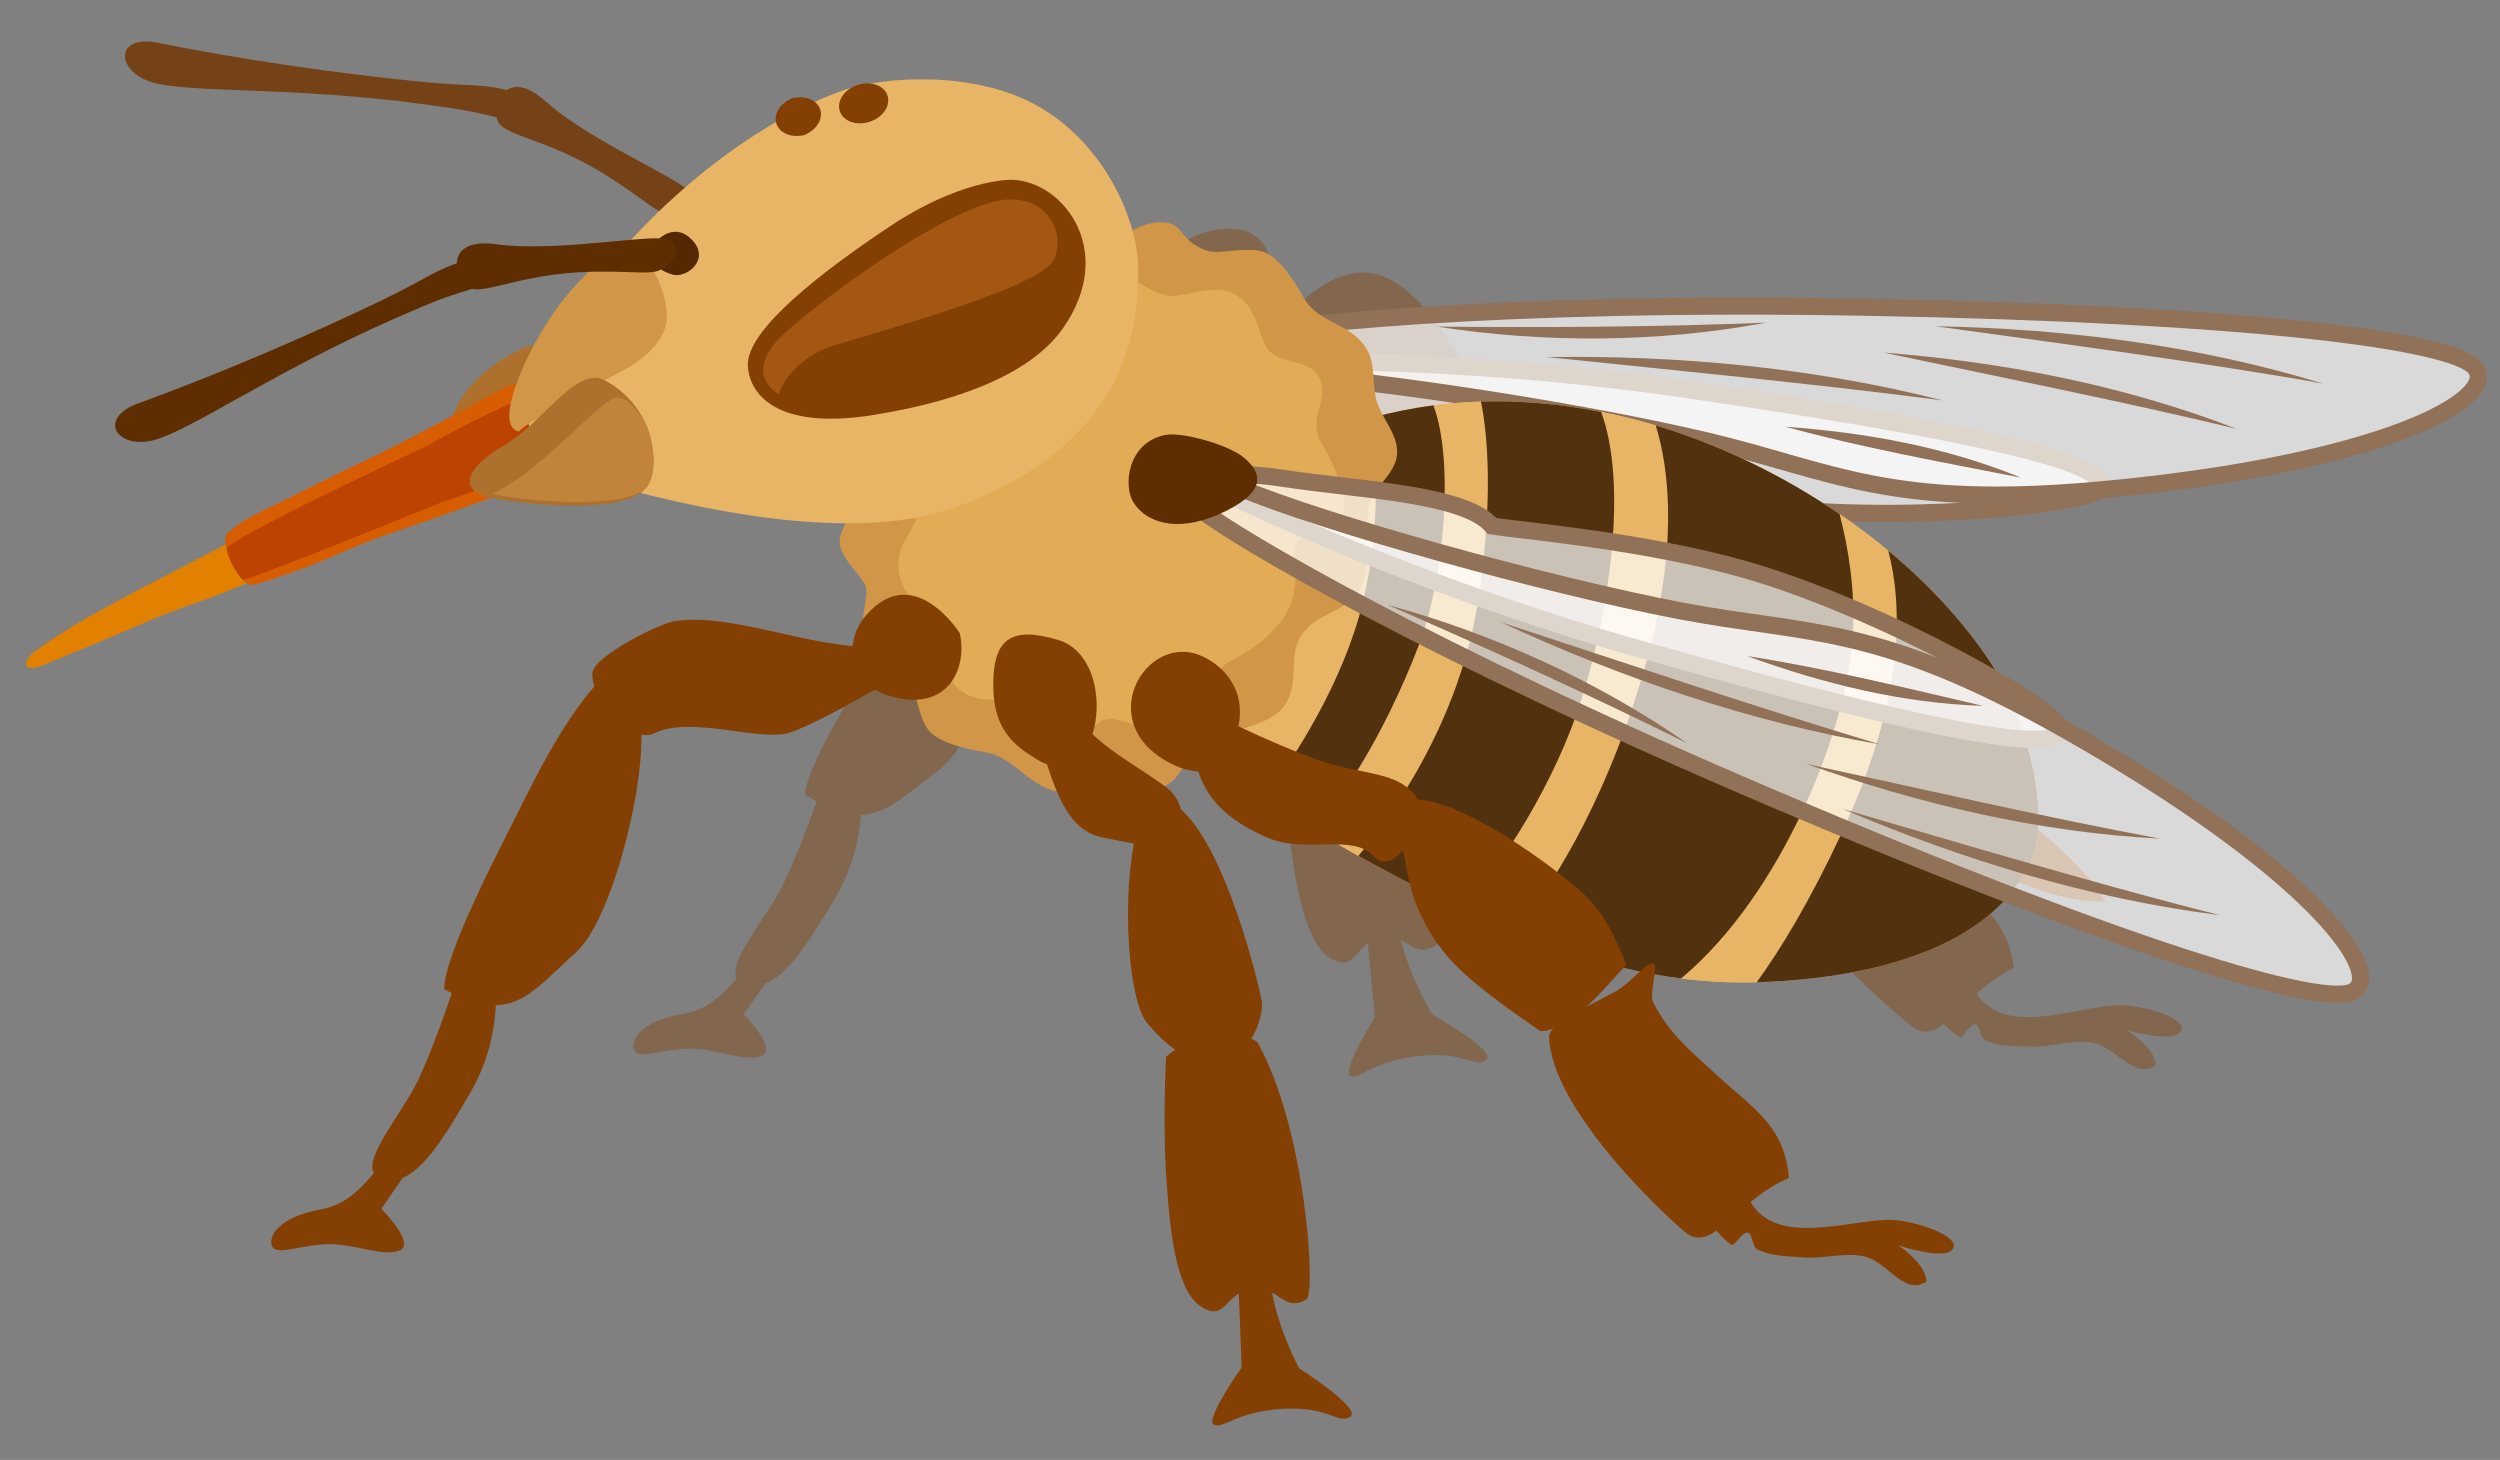 <?xml version="1.0" encoding="UTF-8"?>
<svg id="Layer_1" data-name="Layer 1" xmlns="http://www.w3.org/2000/svg" viewBox="0 0 401.36 234.38">
  <rect x="0" y="0" width="401.36" height="234.38" fill="#808080" stroke="none"/>
  <defs>
    <style>
      .cls-1 {
        fill: #5e2d00;
      }

      .cls-1, .cls-2, .cls-3, .cls-4, .cls-5, .cls-6, .cls-7, .cls-8, .cls-9, .cls-10, .cls-11, .cls-12, .cls-13, .cls-14, .cls-15, .cls-16, .cls-17 {
        stroke-width: 0px;
      }

      .cls-2 {
        fill: #917157;
      }

      .cls-3 {
        fill: #bc4300;
      }

      .cls-4, .cls-15 {
        fill: #844003;
      }

      .cls-5 {
        fill: #e28100;
      }

      .cls-6 {
        fill: #d19647;
      }

      .cls-7 {
        fill: #542800;
      }

      .cls-8 {
        fill: #d85c00;
      }

      .cls-18, .cls-15 {
        opacity: .4;
      }

      .cls-9 {
        fill: #ad702d;
      }

      .cls-10 {
        fill: #e8b566;
      }

      .cls-11 {
        fill: #a35713;
      }

      .cls-19 {
        fill: none;
        stroke: #917157;
        stroke-miterlimit: 10;
        stroke-width: 2.75px;
      }

      .cls-12 {
        fill: #51310e;
      }

      .cls-13 {
        fill: #fff;
        opacity: .7;
      }

      .cls-14 {
        fill: #c1843a;
      }

      .cls-16 {
        fill: #e2ac56;
      }

      .cls-17 {
        fill: #754116;
      }
    </style>
  </defs>
  <g class="cls-18">
    <path class="cls-4" d="m300.01,121.99c.93.41-.61,4.8.29,6.34,2.99,5.13,6.94,7.92,10.95,11.29,5.87,4.93,11.02,7.5,12.06,15.78-8.43,4.02-11.66,13.03-16.35,9.37-4.75-3.7-22.19-18.94-23.16-30.24-.18-2.05,5.91-5.12,10.29-7.73,2.27-1.35,4.99-5.22,5.92-4.81Z"/>
    <path class="cls-4" d="m350.19,165.45c.96-2.16-7-4.33-10.7-4.07-7.04.49-18.14,5.25-22.46-2.36l-2.98-.46c-1.42-.22-4.9,2.53-3.89,3.55,1.66,1.69,2.34,3.13,4.41,4.39.57.34,1.6-2.23,2.58-2.03.8.16.74,2.19,1.65,2.6,2.29,1.05,5.7.87,7.45.94,3.26.13,6.87-1.29,10.11-.51,3.49.84,6.35,5.9,9.77,3.5-.13-2.88-4.77-5.62-4.77-5.62,0,0,7.87,2.24,8.83.07Z"/>
  </g>
  <path class="cls-15" d="m204.26,53.62c3.06-4.09,9.45-10.98,16.34-9.7s15.46,13.66,17.87,25.02c-4.99,3.43-11.11,11.68-20.43,5.62-5.45-3.55-10.04-14.24-10.47-14.81"/>
  <path class="cls-15" d="m198.39,36.77c-6.56-.49-11.28,3.63-14.05,7.66l1.02,4.6c7.01,1.45,10.67,8.17,19.03,6.78.33-6.3,2.03-18.43-6.01-19.03Z"/>
  <g class="cls-18">
    <path class="cls-4" d="m204.13,73.36c7.87,3.45,14.95,25.37,16.41,30.82.6,2.25-.95,8.79-5.7,10.28-4.74,1.49-9.65-2.42-12.57-5.68-3.14-3.51-5.31-20.46-3.29-30.66.67-3.4,4-5.26,5.14-4.76Z"/>
    <path class="cls-4" d="m220.24,110.97c8.58,13.34,11.8,39.74,10.26,40.79-3.62,2.46-4.73-2.21-8.95-1.21-4.22,1-3.79,5.84-8.06,3.21-4.27-2.62-5.61-13.29-6.3-18.13-1.41-9.89-1.44-21.47-1.44-21.47,0,0,7.12-7.26,14.48-3.2Z"/>
    <path class="cls-4" d="m224.56,143.42c-1.73,7.93,5.41,19.47,5.41,19.47,0,0,10.48,5.84,8.64,7.28s-3.38-1.49-10.85-.63c-7.81.9-9.36,3.8-10.94,3.19s3.92-9.47,3.92-9.47c0,0-1.49-15.78-1.84-18.3-.34-2.42-.19-9.02,5.66-1.54Z"/>
    <path class="cls-4" d="m182.79,65.32c2.7,7.25,4.99,13.49,10.78,14.31,5.79.81,9.27,1.38,11.13.5s2.32-6.26-.89-8.75c-3.21-2.49-11.85-6.2-14.76-10.25-2.91-4.04-8.08-.68-6.27,4.19Z"/>
  </g>
  <g class="cls-18">
    <path class="cls-4" d="m205.68,82.03c-10.95-.84-22.88-10-33-10.47-2.49-.12-13.83,3.06-14.55,5.61-1.13,4.01,3.99,12.53,7.89,11.45,6.52-1.8,16.75,4.91,21.79,3.99,6.2-1.13,12.1-3.6,18.11-5.22.53-2.4.05-3.84-.23-5.37Z"/>
    <path class="cls-4" d="m158.79,80.19c-7.16,6.24-13.1,16.79-18.1,24.76-2.83,4.51-11.15,17.93-11.47,22.58,10.4,6.72,13.45,2.07,21.57-3.97,5.82-4.32,12.82-23.37,13.63-33.78.62-8-4.08-8.1-5.63-9.59Z"/>
    <path class="cls-4" d="m131.92,126.36s-3.46,10.17-6.37,16.01c-2.91,5.84-10.83,14.22-5.9,15.71,4.94,1.49,9.26-5.25,14.39-13.84,5.13-8.59,4.05-16.52,4.56-18.84.51-2.32-3.35-3.17-6.69.95Z"/>
    <path class="cls-4" d="m123.87,150.55c-4.76,4.49-7.4,11.11-14.22,12.22-6.83,1.12-8.51,4.28-7.85,5.82s4.77-.23,9.03-.24,8.89,2.26,11.46,1.15-2.88-6.68-2.88-6.68c0,0,7.1-10.37,10.03-13.46,2.93-3.09-5.58,1.19-5.58,1.19Z"/>
  </g>
  <g>
    <g>
      <path class="cls-13" d="m199.32,58.15s31.82-1.37,70.82,4.29c56.96,8.27,67.79,12.73,67.19,15.74-.6,3-33.99,6.08-56.53,2.89-16.5-2.34-36.45-9.05-40.75-10.21-6.2,2.99-21.25-3.51-33.38-6.83-9.16-2.5-12.62-6.18-7.35-5.88Z"/>
      <path class="cls-19" d="m199.32,58.15s31.82-1.37,70.82,4.29c56.96,8.27,67.79,12.73,67.19,15.74-.6,3-33.99,6.08-56.53,2.89-16.5-2.34-35.78-9.08-40.07-10.23-6.2,2.99-21.93-3.49-34.05-6.81-9.16-2.5-12.62-6.18-7.35-5.88Z"/>
    </g>
    <g>
      <path class="cls-13" d="m197.49,53.99c6.44-1.56,41.13-5.78,102.45-4.66,61.33,1.13,94.05,5.39,97.43,9.73,3.95,5.07-15.29,15.4-59.59,19.54-34.48,3.22-43.44-3-63.97-7.86-21.37-5.05-58.1-10.57-72.69-10.88-6.36-.14-10.06-4.31-3.62-5.87Z"/>
      <path class="cls-19" d="m197.49,53.99c6.44-1.56,41.13-5.78,102.45-4.66,61.33,1.13,94.05,5.39,97.43,9.73,3.95,5.07-15.29,15.4-59.59,19.54-34.48,3.22-43.44-3-63.97-7.86-21.37-5.05-58.1-10.57-72.69-10.88-6.36-.14-10.06-4.31-3.62-5.87Z"/>
    </g>
    <path class="cls-2" d="m310.68,52.37c21,.4,42.14,3.07,62.26,9.21-17.93-3.23-43.95-6.68-62.26-9.21h0Z"/>
    <path class="cls-2" d="m302.39,56.6c19.3,1.53,38.62,5.25,56.71,12.26-18.27-4.43-38.35-8.37-56.71-12.26h0Z"/>
    <path class="cls-2" d="m283.55,51.8c-17.4,3.24-35.44,3.32-52.92.63,17.39.17,35.49.08,52.92-.63h0Z"/>
    <path class="cls-2" d="m248.33,57.32c21.34-.3,42.87,1.71,63.58,6.97-20.55-2.68-43.01-4.83-63.58-6.97h0Z"/>
    <path class="cls-2" d="m286.63,68.51c12.87.92,25.83,3.25,37.8,8.17-12.48-2.44-25.54-4.81-37.8-8.17h0Z"/>
    <path class="cls-1" d="m199.97,64.54c3.06-.91,5.69-2.96.78-8.95-4.91-5.99-10.39-7.31-14.16-4.82-2.59,1.71-4.79,8.35.25,11.95,2.29,1.63,10.06,2.73,13.12,1.82Z"/>
  </g>
  <path class="cls-4" d="m325.55,131.83s9.7,7.51,12.33,12.91c-7.94.14-16.26-4.26-16.26-4.26l3.92-8.65Z"/>
  <g>
    <path class="cls-10" d="m261.2,67.04c22.38,5.45,46.17,20.63,58.51,39.56,6.01,9.22,9.53,24.65,6.4,31.56-7.85,17.31-34.43,19.27-44.33,19.54-22.52.61-43.83-9.32-63.01-19.91-13.11-7.23-33.37-20.52-33.37-20.52l21.98-44.94s20.55-13.4,53.82-5.29Z"/>
    <g id="body">
      <path class="cls-10" d="m202.8,128.34c-9.28-5.74-17.41-11.07-17.41-11.07l21.98-44.94s4.61-3,12.99-5.31c.68,6.42,1.37,19.54-2.17,31.89-3.7,12.92-11.66,24.47-15.4,29.42Z"/>
      <path class="cls-10" d="m254.01,111.89c4.45-14.39,7.29-34.31,3.03-45.76,1.36.27,2.75.57,4.15.91,1.54.37,3.08.8,4.63,1.26,2.24,7.32,3.71,20.14-2.01,39.76-6.49,22.25-15.78,35.71-20.64,41.66-2.93-1.19-5.82-2.47-8.67-3.81,6.23-6.17,15.29-20.37,19.51-34.02Z"/>
      <path class="cls-10" d="m237.38,95.96c-2.98,20.09-14.38,35.57-19.3,41.45-2.2-1.23-4.58-2.61-7.02-4.06,3.72-4.47,10.76-14.2,16.76-29.84,4.03-10.52,5.69-29.61,2.31-38.43,2.38-.31,4.94-.52,7.65-.6,1.05,5.37,1.99,15.48-.39,31.49Z"/>
      <path class="cls-10" d="m297.48,101.72c.38-7.14-.75-13.86-2.14-19.19,2.7,1.85,5.32,3.81,7.81,5.88,2.22,8.27,2.95,23.14-7.54,45.49-5.15,10.97-9.77,18.57-13.58,23.8-.08,0-.17,0-.25,0-4,.11-7.96-.12-11.88-.62,16.16-13.45,26.78-40.11,27.58-55.36Z"/>
      <path class="cls-12" d="m295.6,133.89c10.49-22.35,9.76-37.22,7.54-45.49,6.55,5.44,12.26,11.59,16.57,18.2,6.01,9.22,9.53,24.65,6.4,31.56-7.78,17.17-34,19.24-44.08,19.53,3.81-5.23,8.43-12.83,13.58-23.8Z"/>
      <path class="cls-12" d="m263.81,108.06c5.72-19.62,4.26-32.45,2.01-39.76,10.12,3.04,20.35,7.96,29.51,14.23,1.39,5.33,2.52,12.05,2.14,19.19-.8,15.26-11.42,41.91-27.58,55.36-9.17-1.17-18.1-3.86-26.73-7.36,4.86-5.95,14.15-19.41,20.64-41.66Z"/>
      <path class="cls-12" d="m218.08,137.41c4.92-5.88,16.32-21.36,19.3-41.45,2.38-16.01,1.44-26.12.39-31.49,5.74-.17,12.19.26,19.28,1.66,4.25,11.45,1.42,31.37-3.03,45.76-4.22,13.65-13.28,27.85-19.51,34.02-5.38-2.54-10.64-5.31-15.74-8.12-.23-.12-.46-.25-.69-.38Z"/>
      <path class="cls-12" d="m227.81,103.51c-6,15.64-13.03,25.37-16.76,29.84-2.74-1.63-5.54-3.34-8.25-5.01,3.74-4.95,11.7-16.5,15.4-29.42,3.54-12.35,2.84-25.47,2.17-31.89,2.83-.78,6.09-1.47,9.75-1.95,3.38,8.82,1.73,27.91-2.31,38.43Z"/>
    </g>
  </g>
  <g>
    <path class="cls-6" d="m209.43,47.99c-.68-1.18-3.33-6.03-6.09-7.36-2.75-1.33-7.58.41-9.75-.43-4.66-1.82-3.3-4.38-7.03-4.51-3.73-.13-6.64,2.81-8.56,3.12-1.92.31-6.19-2.68-8.89-1.26-2.7,1.43-4.09,5.84-6.22,7.66-2.13,1.82-6.16.66-10.3,4.39s-.68,6.57-3.41,10.46c-2.73,3.89-6.57,1.62-8.66,6.78s.38,8.55-.61,11.18c-.99,2.62-4.66,5.44-5.08,8.46-.42,3.02,3.86,6.02,4.22,7.93.36,1.91-1.41,5.65-.01,9.11,1.4,3.46,3.35,1.31,6.64,5.07,1.54,1.75,1.55,6.89,3.74,9.02,2.19,2.13,7.66,2.96,9,3.2,4.58.82,7.28,6.13,11.98,6.28,2.49.08,4.02-.51,6.52-.91,3.6-.58,7.44,1.76,10.61-.27,1.93-1.23,2.78-3.63,4.2-5.47,2.45-3.16,11.69-3.17,14.42-7.06,2.73-3.89.38-7.97,2.91-11.58,2.53-3.61,6.35-3.03,9.07-6.92,2.73-3.89.2-12.07,2.34-15.45,1.24-1.96,3.2-3.58,3.71-5.81.83-3.68-2.69-6.48-3.37-10.07-.47-2.48-.06-5.17-1.3-7.34-2.53-4.44-7.73-4.18-10.07-8.21Z"/>
    <path class="cls-16" d="m198.82,47.59c-2.95-2.07-6.69-.52-10.2-.1-3.51.43-6.1-3.86-11.19-2.86-5.09.99-5.08,5.3-8.79,6.27-3.72.97-6.87-.66-11.23,2.08-4.37,2.74-.05,7.42-2.58,11.04s-8.4,1.16-9.49,6.2c-1.09,5.04,1.53,7.44,1.88,11.27.36,3.83-3.7,5.28-2.89,10.41.81,5.12,5.72,6.09,6.51,9.54.8,3.44.62,7.48,3.57,9.55,2.95,2.07,6.15.99,9.22,1.49,3.07.5,3.77,6.73,6.93,7.27,4.14.71,4.26-4.95,8.4-4.27,1.98.32,7.09,2.59,12.14.79s2.67-7.92,6.1-9.95c1.19-.71,5.85-2.82,8.86-7.13s1.53-9.68,1.79-11.04c.74-3.92,7.69-2.96,8-6.48.31-3.53-2.91-9.21-3.89-10.95-2.05-3.66,1.77-6.72-.31-10.37-1.59-2.79-6.77-1.85-8.28-4.57-1.52-2.72-1.6-6.09-4.55-8.16Z"/>
  </g>
  <g>
    <g>
      <path class="cls-13" d="m196.59,79.11s28.49,14.26,66.39,25.02c55.37,15.73,67.08,16.09,67.75,13.1.68-2.99-28.54-19.44-50.42-25.74-16.02-4.61-36.97-6.63-41.36-7.34-4.43-5.26-20.83-5.48-33.25-7.41-9.38-1.46-14.04.48-9.11,2.37Z"/>
      <path class="cls-19" d="m196.59,79.11s28.49,14.26,66.39,25.02c55.37,15.73,67.08,16.09,67.75,13.1.68-2.99-28.54-19.44-50.42-25.74-16.02-4.61-36.36-6.34-40.76-7.04-4.43-5.26-21.44-5.77-33.86-7.7-9.38-1.46-14.04.48-9.11,2.37Z"/>
    </g>
    <g>
      <path class="cls-13" d="m193.22,82.15c5.24,4.06,35.17,22.09,91.6,46.12,56.43,24.03,88.04,33.51,92.9,30.94,5.68-3.01-7.66-20.3-46.41-42.19-30.16-17.03-40.87-15.01-61.6-18.97-21.57-4.12-57.35-14.1-70.79-19.78-5.86-2.47-10.94-.17-5.7,3.88Z"/>
      <path class="cls-19" d="m193.22,82.15c5.24,4.06,35.17,22.09,91.6,46.12,56.43,24.03,88.04,33.51,92.9,30.94,5.68-3.01-7.66-20.3-46.41-42.19-30.16-17.03-40.87-15.01-61.6-18.97-21.57-4.12-57.35-14.1-70.79-19.78-5.86-2.47-10.94-.17-5.7,3.88Z"/>
    </g>
    <path class="cls-2" d="m295.87,129.89c17.84,5.2,42.8,12.63,60.58,17.04-20.87-2.62-41.26-8.83-60.58-17.04h0Z"/>
    <path class="cls-2" d="m290.02,122.65c18.33,3.96,38.29,8.57,56.76,11.99-19.37-1-38.53-5.49-56.76-11.99h0Z"/>
    <path class="cls-2" d="m270.87,119.33c-15.63-7.77-32.08-15.24-48.04-22.2,17.05,4.68,33.48,12.13,48.04,22.2h0Z"/>
    <path class="cls-2" d="m240.98,99.9c19.65,6.45,41.04,13.67,60.88,19.62-21.06-3.66-41.52-10.63-60.88-19.62h0Z"/>
    <path class="cls-2" d="m280.51,105.33c12.56,1.94,25.46,5.12,37.84,7.99-12.94-.4-25.72-3.57-37.84-7.99h0Z"/>
    <path class="cls-1" d="m199.79,73.54c2.42,2.08,3.98,5.02-2.94,8.48-6.93,3.46-12.47,2.42-14.89-1.39-1.67-2.62-.96-9.58,5.11-10.8,2.75-.55,10.3,1.62,12.72,3.7Z"/>
  </g>
  <g>
    <path id="back-mandible" class="cls-9" d="m74.89,71.94c-4.27,1.01-3.41-4.68.02-9.17,3.43-4.48,9.16-6.93,9.16-6.93,0,0,3.07-1.58,4.38,2,.65,1.79,2.49,6.95,1.22,9.22-1.01,1.8-4.46,2.58-7.52,3.08-3.05.5-5.1,1.29-7.27,1.8Z"/>
    <path id="glosssa" class="cls-5" d="m41.74,92.69c-1.03.49-5.41,2.31-7.25,3s-7.51,2.66-9.69,3.59c-5.3,2.26-8.99,3.86-9.88,4.21-4.7,1.85-8.5,3.61-9.11,3.69-3.12.41-.83-2.08-.83-2.08,1.28-1.11,3.97-2.9,7.58-5.11.95-.58,5.76-3.23,10.29-5.62,3.87-2.04,7.54-3.87,8.39-4.35,1.65-.94,6.01-3.06,7.13-3.81,3.39-2.27,7.98,4.29,3.36,6.47Z"/>
    <g id="proboscis">
      <path class="cls-8" d="m82.43,61.67c-2.59,1.08-4.87,2.46-7.84,4.04-5.77,3.07-10.49,5.66-17.2,8.82-4.82,2.28-10.18,5.02-14.82,7.27-1.83.89-4.25,2.15-5.96,3.71-1.72,1.56,2.02,8.73,3.86,8.39,1.55-.28,4.81-1.47,6.55-2.06,4.41-1.48,10.59-4.52,15.18-6.05,8.26-2.75,24.24-8.64,25.49-9.07,0,0,8.98-3.43,5.73-10.81-2.52-5.74-8.4-5.33-11-4.25Z"/>
      <path class="cls-3" d="m70.95,80.62c-15.36,6.22-30.66,12.35-32,12.45-2.25-2.53-2.59-5.13-2.59-5.13,3.41-2.64,18.25-9.79,32.29-16.42,0,0,9.07-5.13,14.87-7.34s9.09,1.42,8.96,4.19c-.14,2.77-3.45,5.24-8.56,7.49s-12.96,4.75-12.96,4.75Z"/>
    </g>
    <g id="back-antennae-base">
      <path class="cls-17" d="m108.12,30.41s4.91-1.94,5.87,2.55c.96,4.49-4.15,4.88-5.69,3.06-1.53-1.83-1.74-3.37-.19-5.6Z"/>
      <path class="cls-17" d="m109.01,29.47c-3.69-2.39-15.59-7.94-21.42-13.19-5.83-5.25-8.31-.4-7.82,2.67s7.64,2.8,18.24,9.62c5.42,3.49,7.36,5.57,9.2,5.76,3.09.32,6.39-1.89,1.8-4.86Z"/>
    </g>
    <path id="back-antennae-tip" class="cls-17" d="m81.91,14.62c-4.39-1.26-6.42-.7-14.68-1.53-21.14-2.13-37.31-5.3-41.86-6.22-6.99-1.4-6.8,4.56-.99,6.33s22.35.67,43.42,3.5c7.61,1.02,8.75,1.34,13.23,2.46,3.23.81,3.85-3.69.87-4.54Z"/>
    <g id="head">
      <path class="cls-10" d="m182.75,43.08c.23,15.18-6.32,29.92-29.36,38.34-18.25,6.68-47.71-1.17-61.45-5.3-3.6-1.08-9.92-7.63-6.3-15.03,1.74-3.54,4.24-7.71,7.49-12.38,12.03-17.25,29.59-29.87,42.42-34.26,6.41-2.19,21.38-3.27,31.71,2.95,10.35,6.24,15.37,18.08,15.49,25.68Z"/>
      <path class="cls-6" d="m100.38,39.26c3.14.03,7.32,7.98,6.59,12.55-.74,4.57-6.6,7.59-9.12,8.82-1.12.55-13.7,7.29-14.51,8.64-4.57-.74,1.72-14.62,7.43-21.56,3.93-4.78,8.34-8.45,9.62-8.43Z"/>
      <ellipse class="cls-4" cx="138.66" cy="16.59" rx="4.03" ry="3.11" transform="translate(1.65 43.64) rotate(-17.99)"/>
      <path class="cls-4" d="m124.65,19.86c-.48-1.47.51-3.14,2.26-3.96v-.04c.09-.03.2-.06.3-.09.1-.04.2-.08.31-.11v.04c1.91-.36,3.69.41,4.16,1.88.48,1.47-.51,3.14-2.26,3.96v.04c-.09.03-.2.06-.3.09-.1.04-.2.08-.31.11v-.04c-1.91.36-3.69-.41-4.16-1.88Z"/>
      <g>
        <path class="cls-4" d="m170.62,52.75c9.09-12.91-.59-24.47-8.98-23.86-4.47.33-11.29,2.47-18.7,7.4-11.32,7.53-23.12,16.74-22.88,22.39.19,4.45,4.43,10.48,20.19,7.94s25.85-7.46,30.37-13.87Z"/>
        <path class="cls-11" d="m160.94,32.11c7.1-.94,10.33,5.34,8.21,9.65-2.11,4.31-27.14,11.21-34.88,13.58-7.74,2.37-9.24,7.94-9.24,7.94,0,0-6.62-3.34,1.74-10.52,9.24-7.94,26.25-19.59,34.17-20.64Z"/>
      </g>
    </g>
    <g id="antennae-base">
      <path class="cls-7" d="m104.67,39.53s3-4.34,6.3-1.15c3.29,3.19-.73,6.37-3.02,5.7s-3.32-1.83-3.27-4.55Z"/>
      <path class="cls-1" d="m104.89,38.26c-4.39.07-17.37,2.07-25.14.96s-7.13,4.29-5.01,6.56,7.91-1.92,20.51-2.16c6.45-.12,9.22.54,10.85-.33,2.75-1.45,4.26-5.12-1.21-5.04Z"/>
    </g>
    <path id="antennae-tip" class="cls-1" d="m74.52,41.93c-4.4,1.21-5.85,2.74-13.33,6.33-19.16,9.19-34.61,14.9-38.98,16.49-6.7,2.44-3.43,7.43,2.45,5.92,5.89-1.52,19.43-11.07,38.9-19.62,7.03-3.09,8.17-3.41,12.58-4.79,3.18-.99,1.37-5.15-1.62-4.33Z"/>
    <g id="front-mandible">
      <path class="cls-9" d="m96.66,60.88c.92.39,1.96,1.02,2.97,1.87,1.58,1.32,3.11,3.17,4.11,5.46,1.32,3.06,1.6,7.24.43,9.46-2.6,4.95-17.48,3.57-24.46,2.44-6.98-1.14-4.66-5.22,1.2-8.59s11.47-12.44,15.74-10.64Z"/>
      <path class="cls-14" d="m103.74,68.21c1.32,3.06,1.6,7.24.43,9.46-2.6,4.95-23.54,2.31-25.04,1.58,7.06-3.28,15.45-12.99,19.06-15.17,2.18-1.32,4.93,2.72,5.55,4.14Z"/>
    </g>
  </g>
  <path class="cls-4" d="m196.37,122.09c-2.65,3.87-9.59.68-12.41-2.48-6.51-7.3,1.5-18.05,9.32-14.13,5.93,2.98,7.89,9.59,3.09,16.6Z"/>
  <path class="cls-4" d="m227.11,128.34c6.88,0,19.55,8.69,26.12,14.27,4.25,3.6,5.91,7.51,7.88,12.29-3.71,3.78-8.35,10.22-13.79,10.67-4.53-3.17-11.35-7.81-14.86-11.93-9.18-10.78-5.16-19.37-9.18-18.42-4.77,1.13-3.06-6.88,3.82-6.88Z"/>
  <path class="cls-4" d="m265.45,154.69c.91.45-.82,4.77,0,6.34,2.75,5.26,6.57,8.23,10.42,11.78,5.64,5.2,10.67,8,11.33,16.31-8.61,3.63-12.25,12.48-16.77,8.61-4.58-3.92-21.3-19.94-21.75-31.27-.08-2.06,6.14-4.84,10.63-7.25,2.33-1.24,5.23-4.99,6.13-4.53Z"/>
  <path class="cls-4" d="m313.58,200.4c1.05-2.12-6.8-4.65-10.5-4.56-7.06.17-18.36,4.41-22.33-3.39l-2.96-.59c-1.4-.28-5.01,2.3-4.05,3.37,1.58,1.76,2.19,3.24,4.2,4.59.55.37,1.7-2.15,2.68-1.91.79.2.64,2.22,1.53,2.68,2.24,1.16,5.66,1.13,7.4,1.28,3.25.28,6.92-.97,10.12-.05,3.45,1,6.07,6.19,9.6,3.95,0-2.89-4.51-5.83-4.51-5.83,0,0,7.76,2.59,8.81.48Z"/>
  <path class="cls-4" d="m154.08,101.64s-7.36-11.66-15.03-2.87c-3.62,4.14-3.17,11.33,4.54,13.18,8.93,2.15,11.72-4.97,10.49-10.31Z"/>
  <path class="cls-4" d="m166.34,121.84c10.5,6.51,13.73-16.06,3.51-19.11-7.71-2.3-10.39,0-10.39,7.26s3.49,9.75,6.88,11.85Z"/>
  <path class="cls-4" d="m187.94,128.81c7.65,3.9,13.46,26.19,14.6,31.72.47,2.28-1.46,8.72-6.28,9.93-4.82,1.21-9.49-2.98-12.22-6.4-2.93-3.68-4.11-20.73-1.51-30.8.87-3.36,4.29-5.02,5.41-4.45Z"/>
  <path class="cls-4" d="m201.85,167.29c7.79,13.81,9.48,40.36,7.88,41.32-3.75,2.25-4.6-2.48-8.87-1.72s-4.12,5.61-8.23,2.74c-4.11-2.86-4.83-13.6-5.24-18.46-.83-9.96-.19-21.52-.19-21.52,0,0,7.53-6.84,14.64-2.36Z"/>
  <path class="cls-4" d="m204.29,199.93c-2.19,7.82,4.28,19.75,4.28,19.75,0,0,10.12,6.44,8.21,7.76s-3.29-1.68-10.79-1.26-9.56,3.25-11.11,2.56,4.46-9.22,4.46-9.22c0,0-.57-15.84-.78-18.38-.2-2.44.33-9.01,5.73-1.21Z"/>
  <path class="cls-4" d="m191.57,119.55c.6,8.36,5.73,12.23,11.85,14.91,6.12,2.68,13.76-.76,17.2,3.06s9.17-6.88,6.5-9.94-5.73-3.06-12.23-4.59-20.26-8.41-20.26-8.41c0,0-3.44-.38-3.06,4.97Z"/>
  <path class="cls-4" d="m167.1,119.55c2.28,7.4,4.2,13.76,9.94,14.91s9.17,1.91,11.08,1.15,2.68-6.12-.38-8.79c-3.06-2.68-11.47-6.88-14.14-11.08-2.68-4.2-8.03-1.15-6.5,3.82Z"/>
  <g>
    <path class="cls-4" d="m142.72,103.7c-10.91,1.26-24.37-5.46-34.39-3.99-2.47.36-12.99,5.64-13.22,8.29-.35,4.15,6.3,11.54,9.92,9.74,6.05-3.01,17.38,1.62,22.15-.24,5.87-2.29,11.19-5.84,16.78-8.57.06-2.45-.68-3.78-1.25-5.23Z"/>
    <path class="cls-4" d="m96.51,109.02c-6.57,6.86-11.54,17.9-15.8,26.28-2.41,4.75-9.5,18.86-9.4,23.52,10.96,5.76,13.58.85,21.13-5.89,5.41-4.83,10.67-24.43,10.54-34.87-.1-8.03-4.79-7.7-6.46-9.05Z"/>
    <path class="cls-4" d="m73.2,157.44s-3.31,10.22-6.14,16.1c-2.82,5.88-10.63,14.37-5.67,15.79,4.96,1.42,9.18-5.38,14.19-14.04,5.01-8.66,3.81-16.58,4.29-18.9s-3.4-3.12-6.68,1.05Z"/>
    <path class="cls-4" d="m65.5,181.75c-4.7,4.56-7.24,11.21-14.05,12.43-6.81,1.21-8.45,4.4-7.76,5.93s4.77-.3,9.03-.37,8.92,2.13,11.48.99c2.55-1.14-2.97-6.64-2.97-6.64,0,0,6.95-10.47,9.84-13.6s-5.56,1.27-5.56,1.27Z"/>
  </g>
</svg>